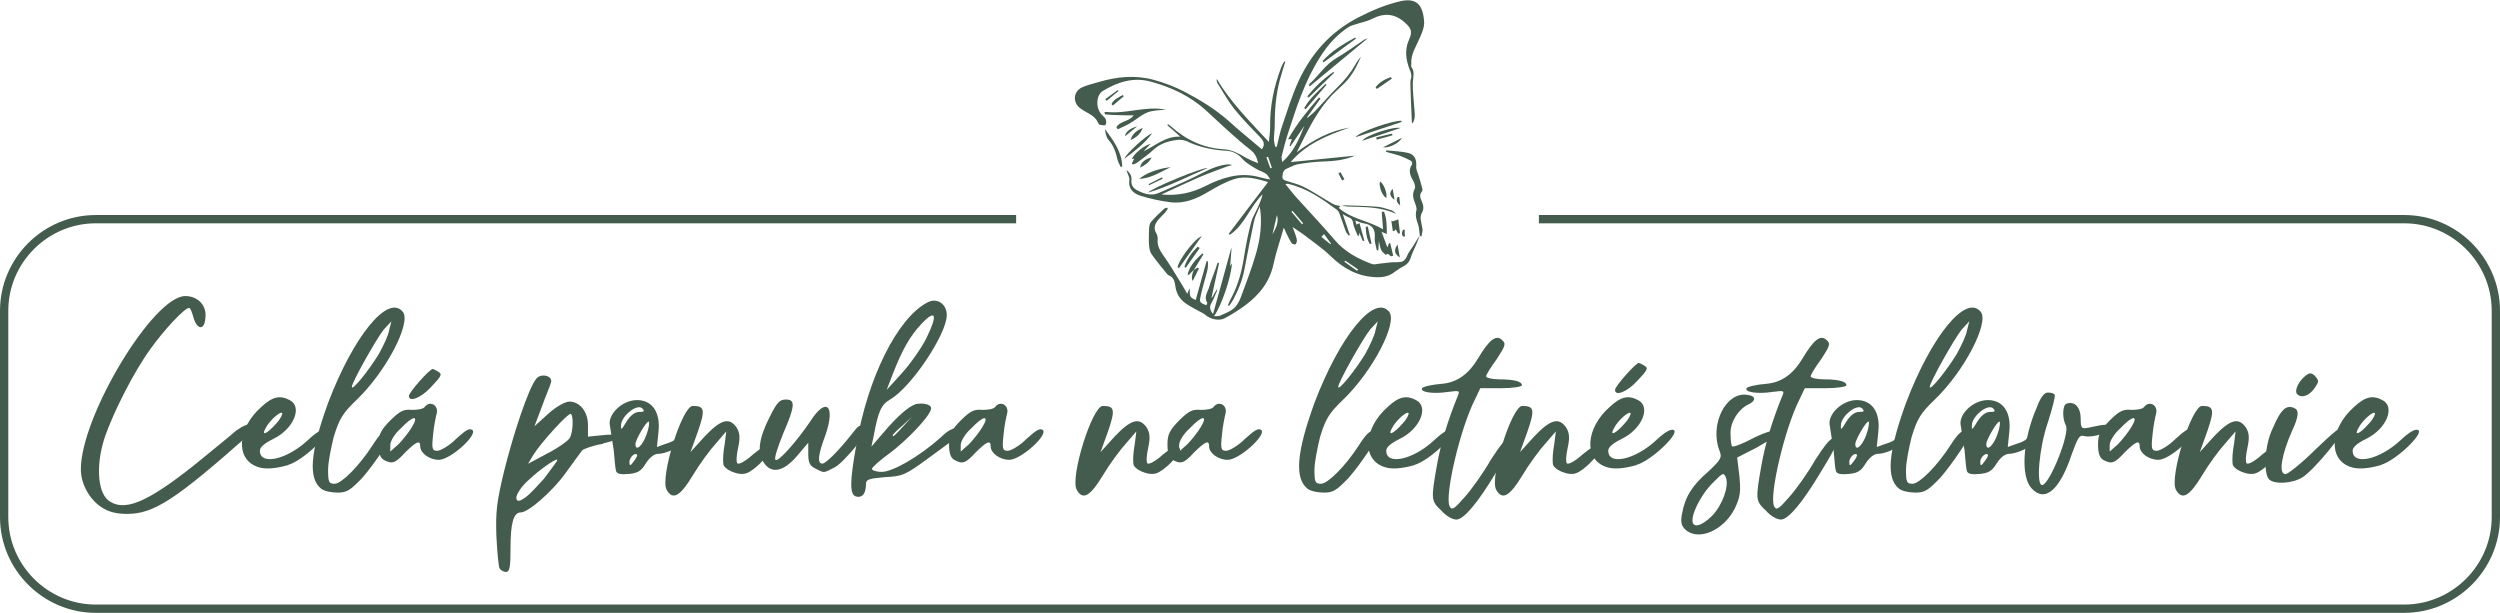<?xml version="1.0" encoding="UTF-8"?>
<svg id="Layer_2" data-name="Layer 2" xmlns="http://www.w3.org/2000/svg" viewBox="0 0 132.66 32.52">
  <defs>
    <style>
      .cls-1 {
        fill: #445c4d;
      }

      .cls-2 {
        fill: none;
        stroke: #445c4d;
        stroke-miterlimit: 10;
        stroke-width: .44px;
      }
    </style>
  </defs>
  <g id="Layer_1-2" data-name="Layer 1">
    <path class="cls-2" d="m81.66,11.63h45.92c2.67,0,4.86,2.19,4.86,4.86v10.95c0,2.67-2.19,4.86-4.86,4.86H5.08c-2.67,0-4.86-2.19-4.86-4.86v-10.95c0-2.67,2.19-4.86,4.86-4.86h48.84"/>
    <g>
      <path class="cls-1" d="m13.16,23.11c-3.85,3.41-5,4.16-6.42,4.16-.6,0-.99-.12-1.35-.35-.67-.44-1.1-1.27-1.1-2.02,0-2.81,3.84-9.19,5.54-9.19.68,0,1.15.51,1.07,1.15-.04.67-.43.67-.63,0-.08-.28-.16-.52-.24-.52-.24,0-1.34,1.19-2.02,2.14-.95,1.3-2.01,3.45-2.45,4.72-.47,1.42-.39,2.85.16,3.33.83.67,2.06.16,4.6-1.86.91-.75,1.9-1.54,2.21-1.82.4-.28.68-.39.87-.32.28.08.24.16-.23.6Z"/>
      <path class="cls-1" d="m15.29,24.68c-.71.2-1.27.24-1.66.08-1.15-.43-1.03-2.05.24-3.17.59-.55.99-.63,1.5-.36.71.36.2,1.55-.87,2.06-.48.24-.71.44-.71.63,0,.79,1.42.48,2.53-.55.47-.44.79-.63.95-.55.31.19-1.19,1.62-1.98,1.85Zm-.63-2.21c.23-.24.35-.51.31-.55-.08-.12-.67.39-.87.79-.27.47.08.31.56-.24Z"/>
      <path class="cls-1" d="m17.72,23.14c-.15.6-.31,1.39-.31,1.78,0,.67.04.75.35.75.36,0,1.31-.95,2.02-2.06.36-.56.59-.79.75-.72.12.04.28.08.28.08.16,0-.95,1.67-1.58,2.38-.64.67-.83.79-1.31.79-.35,0-.71-.08-.87-.2-.71-.55-.59-1.94.36-4.56,1.34-3.53,3.17-5.79,3.96-4.84.48.56-.87,3.17-2.45,4.68-.71.68-.91.99-1.19,1.9Zm.95-2.61c0,.24.87-.83,1.43-1.74.24-.44.51-.99.55-1.27l.12-.47-.4.43c-.39.48-1.7,2.81-1.7,3.05Z"/>
      <path class="cls-1" d="m25.07,22.82c.28.27-1.18,1.58-1.78,1.58-.51,0-.99-.36-.99-.71s-.19-.28-.79.31c-.55.6-.71.64-1.15.4-.19-.12-.27-.36-.27-.83,0-.52.12-.75.63-1.27.52-.51.71-.59,1.15-.55.28,0,.59-.04.67-.16.28-.36.75-.08.63.36-.04.15-.15.67-.19,1.14-.08.75-.04.83.23.83.16,0,.64-.27.99-.63.52-.47.71-.59.87-.47Zm-3.81-.08c-.31.27-.55.67-.55.87v.35s.44-.39.44-.39c.23-.24.55-.64.71-.91.39-.64.08-.64-.6.08Zm1.62-2.21c-.55.6-1.18.83-1.18.48,0-.2,1.1-1.43,1.26-1.43.04,0,.2.08.32.16.2.12.12.24-.4.79Z"/>
      <path class="cls-1" d="m32,23.55c-.52.08-1.03.27-1.11.35-.08.12-.48.64-.87,1.19-.67.95-1.98,2.1-2.38,2.1s-.55.59-.55,1.9c0,.98-.04,1.26-.24,1.26-.12,0-.27-.08-.35-.2-.04-.11-.12-.87-.16-1.7-.04-1.26,0-1.78.43-3.53.52-2.06,1.27-4.28,1.67-4.8.23-.35.94-.19.79.2-.04.16-.28.71-.48,1.27l-.39,1.03.75-.68c.39-.35.87-.63,1.11-.63.55,0,.98.55.98,1.23v.63s.8-.08.8-.08c1.1-.12,1.1.2,0,.44Zm-3.97,1.94c-.36.31-.63.75-.63.91q0,.35.47,0c.24-.16.67-.64.99-.99.28-.36.59-.8.67-.91.28-.4-.83.35-1.5.99Zm2.25-3.53c-.19,0-1.62,1.59-1.98,2.18l-.28.47,1.03-.55c.55-.28,1.11-.67,1.19-.83.19-.36.19-1.27.03-1.27Z"/>
      <path class="cls-1" d="m36.25,23.44c0,.2-.87.64-1.31.64-.23,0-.47.2-.67.51-.24.4-.43.52-.91.56-.4.04-.63,0-.67-.16-.04-.12-.08-.6-.12-1.07-.08-.48-.16-1.07-.2-1.31-.16-.59.63-1.38,1.43-1.38s1.26.63,1.14,1.7l-.08.79.44-.16c.28-.08.51-.19.55-.27.12-.2.4-.04.4.15Zm-2.34-1.58c.28,0,.32-.04.16-.2-.27-.23-1.03.36-1.11.84-.03.35,0,.35.28-.12.2-.32.44-.52.67-.52Zm-.11,2.26c-.12-.12-.4.16-.4.39s.04.24.24-.04c.12-.15.2-.31.16-.35Zm.63-1.74c-.08-.12-.71.95-.71,1.18,0,.44.39.08.59-.51.12-.32.16-.63.12-.67Z"/>
      <path class="cls-1" d="m40.79,23.73c.16.15.04.35-.35.75-.28.31-.67.59-.83.63-.4.16-1.23-.2-1.23-.51q-.04-.4.08-1.07l.08-.64-.55.64c-.32.35-.88,1.11-1.23,1.7-.67,1.11-1.07,1.34-1.39.75-.35-.67.83-4.44,1.39-4.44.63,0,.67.2.28,1.34l-.4,1.11.75-.83c.87-.91,1.31-1.03,1.7-.47.16.27.2.51.08,1.06-.08.36-.12.76-.04.84.08.07.44-.12.83-.48.48-.39.72-.51.83-.39Z"/>
      <path class="cls-1" d="m45.81,22.66c.16.16.08.35-.43,1.07-.4.47-.87.99-1.15,1.1-.55.28-.47.28-.95.04-.31-.15-.39-.31-.39-.79v-.59s-.6.71-.6.71c-.75.87-1.38.95-1.78.32-.35-.52-.23-1.31.36-2.45.36-.72.51-.87.83-.87.51,0,.51.31-.16,1.85-.27.68-.47,1.27-.39,1.35.12.16,1.14-.99,1.86-2.06.83-1.3,1.34-.83.79.75-.4,1.07-.44,1.51-.16,1.51.2,0,.95-.79,1.58-1.59.32-.43.44-.51.59-.35Z"/>
      <path class="cls-1" d="m50.82,23.14c-.16.16-.87.67-1.58,1.19-1.19.87-1.35.95-2.3.99-.87.08-.99.12-.99.39,0,.48-.2.72-.51.64-.36-.08-.36-.76,0-2.73.59-3.53,2.17-6.74,3.77-7.57.51-.28,1.03.08,1.03.67,0,.99-1.86,3.81-3.01,4.48-.48.28-.63.64-.87,1.94l-.12.56.55-.64c.83-.99,1.43-1.5,1.82-1.62.44-.08.87.04.79.28-.11.43-1.26,1.62-2.14,2.29-.56.4-.99.79-.99.87s.24.16.51.16c.6,0,2.02-.83,3.13-1.82.39-.39.71-.55.91-.47.24.08.24.11,0,.39Zm-3.77-2.45l.79-.87c.44-.48,1.03-1.31,1.31-1.86.63-1.27.51-1.58-.24-.79-.63.67-1.03,1.38-1.54,2.69l-.32.83Zm.32,2.41c0,.12.12,0,.55-.47l.48-.52-.52.48c-.28.24-.51.47-.51.51Z"/>
      <path class="cls-1" d="m55.34,22.82c.28.27-1.18,1.58-1.78,1.58-.51,0-.99-.36-.99-.71s-.19-.28-.79.31c-.55.6-.71.64-1.15.4-.19-.12-.27-.36-.27-.83,0-.52.12-.75.63-1.27.52-.51.71-.59,1.15-.55.28,0,.59-.04.67-.16.28-.36.75-.08.63.36-.04.15-.15.67-.19,1.14-.08.75-.04.83.23.83.16,0,.64-.27.99-.63.52-.47.71-.59.87-.47Zm-3.81-.08c-.31.27-.55.67-.55.87v.35s.44-.39.44-.39c.23-.24.55-.64.71-.91.39-.64.08-.64-.6.08Z"/>
      <path class="cls-1" d="m62.55,23.73c.16.15.04.35-.35.75-.28.31-.67.59-.83.63-.4.16-1.23-.2-1.23-.51q-.04-.4.08-1.07l.08-.64-.55.64c-.32.35-.88,1.11-1.23,1.7-.67,1.11-1.07,1.34-1.39.75-.35-.67.83-4.44,1.39-4.44.63,0,.67.2.28,1.34l-.4,1.11.75-.83c.87-.91,1.31-1.03,1.7-.47.16.27.2.51.08,1.06-.08.36-.12.76-.04.84.08.07.44-.12.83-.48.48-.39.72-.51.83-.39Z"/>
      <path class="cls-1" d="m66.93,22.82c.28.27-1.18,1.58-1.78,1.58-.51,0-.99-.36-.99-.71s-.19-.28-.79.31c-.55.6-.71.64-1.15.4-.19-.12-.27-.36-.27-.83,0-.52.12-.75.63-1.27.52-.51.71-.59,1.15-.55.28,0,.59-.04.67-.16.28-.36.75-.08.63.36-.04.15-.15.67-.19,1.14-.08.75-.04.83.23.83.16,0,.64-.27.99-.63.52-.47.71-.59.87-.47Zm-3.81-.08c-.31.27-.55.67-.55.87v.35s.44-.39.44-.39c.23-.24.55-.64.71-.91.39-.64.08-.64-.6.08Z"/>
      <path class="cls-1" d="m70.06,23.14c-.15.6-.31,1.39-.31,1.78,0,.67.04.75.35.75.36,0,1.31-.95,2.02-2.06.36-.56.59-.79.75-.72.12.04.28.08.28.08.16,0-.95,1.67-1.58,2.38-.64.67-.83.79-1.31.79-.35,0-.71-.08-.87-.2-.71-.55-.59-1.94.36-4.56,1.34-3.53,3.17-5.79,3.96-4.84.48.56-.87,3.17-2.45,4.68-.71.68-.91.99-1.19,1.9Zm.95-2.61c0,.24.87-.83,1.43-1.74.24-.44.51-.99.55-1.27l.12-.47-.4.43c-.39.48-1.7,2.81-1.7,3.05Z"/>
      <path class="cls-1" d="m75.06,24.68c-.71.2-1.27.24-1.66.08-1.15-.43-1.03-2.05.24-3.17.59-.55.99-.63,1.5-.36.71.36.2,1.55-.87,2.06-.48.24-.71.44-.71.63,0,.79,1.42.48,2.53-.55.47-.44.79-.63.95-.55.31.19-1.19,1.62-1.98,1.85Zm-.63-2.21c.23-.24.35-.51.31-.55-.08-.12-.67.39-.87.79-.27.47.08.31.56-.24Z"/>
      <path class="cls-1" d="m80.76,20.44c0,.08-.47.16-1.11.16h-1.1s-.28.59-.28.59c-.79,1.55-1.62,5.12-1.35,5.67.12.24.24.16.79-.47.36-.4.99-1.27,1.39-1.98.51-.79.83-1.19.99-1.15.28.12.2.32-.71,1.82-.95,1.58-1.7,2.49-2.1,2.49-.2,0-.55-.19-.79-.47-.56-.52-.56-.6-.24-2.42.2-1.14.59-2.41,1.11-3.68.12-.28.08-.28-.55-.2-.8.12-1.47,0-1.35-.2.04-.08.55-.2,1.11-.24q1.14-.12,1.86-1.34c.59-.99.95-1.27,1.26-.99.24.2.2.31-.27,1.03-.32.43-.56.83-.56.91s.32.16.71.16c.76,0,1.19.11,1.19.31Z"/>
      <path class="cls-1" d="m84.81,23.73c.16.15.04.35-.35.75-.28.31-.67.59-.83.63-.4.16-1.23-.2-1.23-.51q-.04-.4.08-1.07l.08-.64-.55.64c-.32.35-.88,1.11-1.23,1.7-.67,1.11-1.07,1.34-1.39.75-.35-.67.83-4.44,1.39-4.44.63,0,.67.2.28,1.34l-.4,1.11.75-.83c.87-.91,1.31-1.03,1.7-.47.16.27.2.51.08,1.06-.08.36-.12.76-.04.84.08.07.44-.12.83-.48.48-.39.72-.51.83-.39Z"/>
      <path class="cls-1" d="m86.84,24.68c-.71.2-1.27.24-1.66.08-1.15-.43-1.03-2.05.24-3.17.59-.55.99-.63,1.5-.36.71.36.2,1.55-.87,2.06-.48.24-.71.44-.71.63,0,.79,1.42.48,2.53-.55.47-.44.79-.63.95-.55.31.19-1.19,1.62-1.98,1.85Zm-.63-2.21c.23-.24.35-.51.31-.55-.08-.12-.67.39-.87.79-.27.47.08.31.56-.24Zm.67-2.26c-.55.6-1.18.83-1.18.48,0-.2,1.1-1.43,1.26-1.43.04,0,.2.08.32.16.2.12.12.24-.4.79Z"/>
      <path class="cls-1" d="m93.33,23.69l-1.15.59.12.99c.08.83.04,1.11-.24,1.7-.59,1.19-1.97,1.78-2.65,1.11-.2-.2-.23-.4-.16-.79.16-.91.52-1.51,1.39-2.26.71-.67.75-.75.59-1.15-.51-1.38.36-3.09,1.47-2.93.47.04.51.31.08.51-.52.24-.99.95-.95,1.58,0,.32.04.6.08.64.03.07.55-.12,1.14-.44.75-.36,1.07-.43,1.19-.32.16.12-.12.32-.91.76Zm-1.74,1.66c-.12-.28-.16-.28-.63.2-.56.51-1.15,1.54-1.15,2.06,0,.44.47.32,1.03-.23.55-.56.91-1.55.75-2.02Z"/>
      <path class="cls-1" d="m97.98,20.44c0,.08-.47.16-1.11.16h-1.1s-.28.59-.28.59c-.79,1.55-1.62,5.12-1.35,5.67.12.24.24.16.79-.47.36-.4.99-1.27,1.39-1.98.51-.79.83-1.19.99-1.15.28.12.2.32-.71,1.82-.95,1.58-1.7,2.49-2.1,2.49-.2,0-.55-.19-.79-.47-.56-.52-.56-.6-.24-2.42.2-1.14.59-2.41,1.11-3.68.12-.28.08-.28-.55-.2-.8.12-1.47,0-1.35-.2.04-.08.55-.2,1.11-.24q1.14-.12,1.86-1.34c.59-.99.95-1.27,1.26-.99.24.2.2.31-.27,1.03-.32.43-.56.83-.56.91s.32.16.71.16c.76,0,1.19.11,1.19.31Z"/>
      <path class="cls-1" d="m100.98,23.44c0,.2-.87.64-1.31.64-.23,0-.47.2-.67.51-.24.4-.43.52-.91.56-.4.04-.63,0-.67-.16-.04-.12-.08-.6-.12-1.07-.08-.48-.16-1.07-.2-1.31-.16-.59.63-1.38,1.43-1.38s1.26.63,1.14,1.7l-.08.79.44-.16c.28-.08.51-.19.55-.27.12-.2.4-.04.4.15Zm-2.34-1.58c.28,0,.32-.04.16-.2-.27-.23-1.03.36-1.11.84-.03.35,0,.35.28-.12.2-.32.44-.52.67-.52Zm-.11,2.26c-.12-.12-.4.16-.4.39s.04.24.24-.04c.12-.15.2-.31.16-.35Zm.63-1.74c-.08-.12-.71.95-.71,1.18,0,.44.39.08.59-.51.12-.32.16-.63.12-.67Z"/>
      <path class="cls-1" d="m101.45,23.14c-.15.6-.31,1.39-.31,1.78,0,.67.04.75.35.75.36,0,1.31-.95,2.02-2.06.36-.56.59-.79.75-.72.12.04.28.08.28.08.16,0-.95,1.67-1.58,2.38-.64.67-.83.79-1.31.79-.35,0-.71-.08-.87-.2-.71-.55-.59-1.94.36-4.56,1.34-3.53,3.17-5.79,3.96-4.84.48.56-.87,3.17-2.45,4.68-.71.68-.91.99-1.19,1.9Zm.95-2.61c0,.24.87-.83,1.43-1.74.24-.44.51-.99.55-1.27l.12-.47-.4.43c-.39.48-1.7,2.81-1.7,3.05Z"/>
      <path class="cls-1" d="m107.93,23.44c0,.2-.87.64-1.31.64-.23,0-.47.2-.67.51-.24.4-.43.52-.91.56-.4.04-.63,0-.67-.16-.04-.12-.08-.6-.12-1.07-.08-.48-.16-1.07-.2-1.31-.16-.59.63-1.38,1.43-1.38s1.26.63,1.14,1.7l-.08.79.44-.16c.28-.08.51-.19.55-.27.12-.2.4-.04.4.15Zm-2.34-1.58c.28,0,.32-.04.16-.2-.27-.23-1.03.36-1.11.84-.03.35,0,.35.28-.12.2-.32.44-.52.67-.52Zm-.11,2.26c-.12-.12-.4.16-.4.39s.04.24.24-.04c.12-.15.2-.31.16-.35Zm.63-1.74c-.08-.12-.71.95-.71,1.18,0,.44.39.08.59-.51.12-.32.16-.63.12-.67Z"/>
      <path class="cls-1" d="m111.96,22.7c.08.24-.95.55-1.35.44-.27-.08-.35.08-.67.95-.63,1.9-1.42,2.61-2.14,1.82-.59-.64-.47-2.58.28-4.29.2-.55.4-.79.59-.79.16,0,.32.04.36.12.04.08-.12.71-.36,1.46-.47,1.35-.63,3.33-.31,3.33.39,0,1.5-2.77,1.26-3.17-.19-.35-.19-1.07.04-1.15.44-.15.75.2.75.8,0,.51.04.55.44.47.91-.2,1.03-.2,1.11,0Z"/>
      <path class="cls-1" d="m116.31,22.82c.28.27-1.18,1.58-1.78,1.58-.51,0-.99-.36-.99-.71s-.19-.28-.79.31c-.55.6-.71.64-1.15.4-.19-.12-.27-.36-.27-.83,0-.52.12-.75.63-1.27.52-.51.71-.59,1.15-.55.28,0,.59-.04.67-.16.28-.36.75-.08.63.36-.04.15-.15.67-.19,1.14-.08.75-.04.83.23.83.16,0,.64-.27.99-.63.52-.47.71-.59.87-.47Zm-3.81-.08c-.31.27-.55.67-.55.87v.35s.44-.39.44-.39c.23-.24.55-.64.71-.91.39-.64.08-.64-.6.08Z"/>
      <path class="cls-1" d="m120.88,23.73c.16.15.04.35-.35.75-.28.31-.67.59-.83.63-.4.16-1.23-.2-1.23-.51q-.04-.4.08-1.07l.08-.64-.55.64c-.32.35-.88,1.11-1.23,1.7-.67,1.11-1.07,1.34-1.39.75-.35-.67.83-4.44,1.39-4.44.63,0,.67.2.28,1.34l-.4,1.11.75-.83c.87-.91,1.31-1.03,1.7-.47.16.27.2.51.08,1.06-.08.36-.12.76-.04.84.08.07.44-.12.83-.48.48-.39.72-.51.83-.39Z"/>
      <path class="cls-1" d="m122.19,25.32c-.55.35-1.5.39-1.78.12-.32-.32-.24-1.86.2-2.73.43-1.03.75-1.27,1.18-1.03q.32.16-.15,1.15c-.56,1.26-.76,2.33-.36,2.33.12,0,.87-.59,1.62-1.34.83-.8,1.43-1.31,1.51-1.19.11.2-1.59,2.29-2.22,2.69Zm-.32-4.44c-.11-.2.12-.67.48-.95.2-.16.32-.16.51.04.2.24.2.27-.04.63-.31.44-.75.55-.95.28Z"/>
      <path class="cls-1" d="m126.34,24.68c-.71.2-1.27.24-1.66.08-1.15-.43-1.03-2.05.24-3.17.59-.55.99-.63,1.5-.36.71.36.2,1.55-.87,2.06-.48.24-.71.44-.71.63,0,.79,1.42.48,2.53-.55.47-.44.79-.63.95-.55.31.19-1.19,1.62-1.98,1.85Zm-.63-2.21c.23-.24.35-.51.31-.55-.08-.12-.67.39-.87.79-.27.47.08.31.56-.24Z"/>
    </g>
    <g>
      <path class="cls-1" d="m75.4,12.55l-.06-.05h0c-.03-.21-.03-.42-.1-.62-.09-.24-.15-.46-.08-.72.03-.13-.04-.29-.09-.43-.1-.24-.13-.46,0-.71.05-.09,0-.27-.05-.37-.18-.3-.32-.6-.09-.93.02-.04-.01-.16-.05-.18-.18-.1-.37-.19-.56-.26-.25-.09-.52-.15-.78-.22.03-.06.03-.08.04-.08.39.04.79.05,1.16.14.34.09.44.37.41.72-.01.16.08.33.13.49.07.23.14.47.2.7,0,.04,0,.09-.02.12-.21.24-.03.45.04.68.04.12.04.3-.02.4-.11.18-.12.35-.07.54.04.15.05.3.08.44l-.06.33Z"/>
      <path class="cls-1" d="m75.34,12.5c-.06.16-.13.32-.19.48-.1.23-.22.46-.29.69-.06.19-.15.32-.32.42-.18.1-.35.2-.51.32-.29.24-.61.31-.99.3-.96-.03-1.73-.44-2.41-1.1-.44-.43-.96-.78-1.45-1.16-.17-.13-.36-.24-.59-.4.06.16.1.26.14.37.04.11.08.23.09.35,0,.07-.04.17-.09.2-.04.02-.16-.03-.2-.08-.11-.18-.21-.38-.3-.57-.03-.07-.05-.15-.11-.23-.18.64-.4,1.26-.54,1.91-.2.97-.77,1.66-1.54,2.23-.34.24-.69.47-1.06.66-.3.16-.78.04-1.03-.19-.09-.08-.21-.12-.31-.18-.25-.14-.51-.27-.75-.44-.3-.22-.47-.52-.52-.89-.03-.25-.09-.49-.37-.59-.04-.02-.08-.06-.1-.1-.27-.34-.57-.68-.81-1.04-.09-.14-.11-.34-.12-.51-.02-.23,0-.47,0-.71.01-.15.01-.34.1-.45.21-.26.46-.48.7-.71.04-.04.11-.04.16-.06.01.02.03.03.04.05-.06.08-.1.16-.17.24-.1.11-.22.21-.32.33-.19.23-.3.46-.11.76.05.09.07.22.06.32-.02.3.09.52.26.77.38.53.71,1.1,1.05,1.65.08.13.16.27.26.45.06-.13.1-.22.13-.3,0,.47,0,.48.32.63.19-.68.38-1.38.58-2.07.02,0,.04,0,.06.01.05.33-.06.64-.15.96-.08.3-.17.6-.23.9-.07.32-.04.34.3.48.02-.05.07-.11.05-.14-.2-.32.04-.58.11-.85.09-.32.22-.62.33-.93.04-.11.07-.22.11-.34.03,0,.05.01.08.02-.13.61-.27,1.21-.4,1.82,0,0,.02,0,.03.01.08-.14.16-.29.25-.43l.03.02c-.1.22-.18.46-.3.67-.12.2-.13.37.07.61.33-1.19.65-2.33.96-3.48,0,0,.01,0,.02,0-.02.3-.05.61-.07.94.03-.06.06-.1.09-.15-.02.67-.54,2.24-.95,2.81.13-.01.24,0,.32-.03.25-.11.52-.21.72-.38.17-.14.29-.36.37-.56.29-.77.58-1.54.81-2.32.24-.82.35-1.66.21-2.54-.11.27-.25.53-.31.81-.18.83-.34,1.67-.5,2.51-.11.59-.33,1.13-.61,1.65-.06.11-.14.21-.21.31-.02,0-.04-.02-.06-.03.04-.09.07-.19.12-.28.38-.69.6-1.43.72-2.21.1-.63.22-1.26.38-1.87.08-.32.27-.61.4-.91.09-.2.17-.41.22-.62-.67.65-.94,1.61-1.74,2.15-.02-.02-.04-.03-.06-.05.69-.92,1.39-1.83,2.09-2.75-.56-.16-1.17-.35-1.78-.16-.48.15-.94.41-1.38.67-.63.38-1.29.66-2.04.56-.53-.07-1.05-.18-1.56-.34-.37-.12-.67-.35-.6-.83.02-.15-.09-.31-.16-.54.21.16.29.33.27.53-.03.29.11.46.35.57.36.18.72.29,1.12.11.62-.28,1.26-.54,1.87-.84.52-.26,1.02-.55,1.61-.65.13-.02.26-.03.4.02-.09.02-.18.04-.27.07-.5.19-1.01.37-1.5.58-.62.27-1.23.56-1.84.84-.04.02-.08.04-.15.07.85.08,1.62-.08,2.36-.46.84-.42,1.72-.71,2.68-.5.23.05.46.13.74.16-.08-.1-.13-.23-.23-.3-.16-.11-.35-.16-.52-.26-.26-.16-.54-.31-.73-.53-.24-.27-.51-.41-.86-.43-.73-.04-1.44-.19-2.1-.51-.14-.06-.32-.08-.47-.07-.49.06-.94.19-1.31.54-.26.25-.56.45-.85.67-.06.05-.15.07-.23.1-.02-.02-.03-.03-.05-.05.04-.08.09-.17.13-.26-.04,0-.08.01-.12.02.05-.23.63-.73.99-.81-.13.13-.25.27-.38.4.63-.29,1.15-.81,1.95-.78-.25-.23-.47-.42-.69-.61.01-.02.03-.04.04-.05.05.04.11.07.15.11.8.72,1.73,1.16,2.81,1.22.43.03.79.22,1.14.43.21.12.44.22.68.31-.05-.28-.16-.51-.37-.68-.83-.65-1.59-1.38-2.37-2.1-.84-.77-1.85-1.25-2.96-1.55-.93-.25-1.74.02-2.53.49-.37.22-.41.92-.05,1.28.07.07.17.15.2.24.03.09.03.24-.02.29-.06.05-.2,0-.3-.01-.03,0-.07-.05-.08-.08-.13-.34-.44-.48-.72-.64-.09-.05-.18-.11-.26-.17-.39-.32-.34-.87.11-1.09.27-.13.58-.19.87-.28.96-.29,1.94-.39,2.92-.13.56.15,1.11.36,1.62.62.84.44,1.66.93,2.38,1.57.57.52,1.17,1,1.76,1.5.19-.25.1-.44-.1-.65-.47-.49-.95-.97-1.37-1.5-.33-.42-.59-.89-.88-1.35-.04-.06-.06-.14-.04-.23.73,1.24,1.75,2.25,2.76,3.34.03-.29.07-.55.07-.81-.02-1.08.2-2.12.58-3.13.03-.08.07-.16.11-.24.02-.04.05-.08.12-.1-.1.32-.2.64-.29.97-.22.81-.28,1.64-.28,2.48,0,.23-.04.46-.04.69,0,.13.04.27.07.4.03,0,.06,0,.08,0,.09-.36.16-.74.28-1.09.27-.8.52-1.61.87-2.38.68-1.48,1.71-2.65,3.21-3.41.7-.36,1.41-.66,2.18-.84.89-.21,1.22.2,1.28,1.08.02.28-.11.59-.23.86-.19.45-.49.87-.45,1.39,0,.06-.02.13.01.16.19.27.08.54.07.83-.01.41.04.83.07,1.24.02.31.1.62-.08.91-.02-.02-.04-.03-.04-.03-.03-.68-.06-1.36-.08-2.05,0-.09,0-.19.03-.28.06-.18,0-.33-.07-.5-.2-.51-.27-1.03-.04-1.55.2-.45.15-.61-.22-.94-.53-.47-1.08-.52-1.73-.19-.27.14-.58.19-.87.29-.12.04-.25.07-.35.13-.65.41-1.13.96-1.54,1.61-.82,1.28-1.27,2.71-1.73,4.13-.12.37-.21.75-.31,1.13-.02.08.02.18.03.31.62-.55.91-1.24,1.18-1.93-.25.36-.5.73-.74,1.09l-.05-.02c.04-.12.07-.23.12-.36-.05,0-.1,0-.2.01.47-.84,1.05-1.53,1.64-2.22.03.02.06.04.08.06-.24.33-.47.66-.71.99.01.01.02.02.03.03.13-.12.28-.23.4-.36.4-.42.78-.87,1.2-1.28.37-.36.68-.74.93-1.18.08-.15.18-.29.3-.42-.22.5-.46.98-.85,1.38-.23.23-.48.44-.71.68-.61.65-1.05,1.43-1.45,2.22-.12.25-.25.49-.4.79.87-.66,1.77-1.14,2.81-1.31-1.18.4-2.32.87-3.13,1.83,1.12-.11,2.25-.22,3.41-.34-.56.24-1.11.29-1.68.31-.44.01-.89.07-1.32.14-.21.03-.4.15-.6.23-.24.09-.24.3-.25.5,0,.04.08.11.13.13.34.12.69.19,1.01.35.53.27,1.03.61,1.54.9.12.07.26.08.4.12h0s-.05.05-.09.09c.67.6,1.6.68,2.35,1.14-.02-.31-.05-.62-.07-.93.04,0,.08,0,.12-.01.15.37.15.77.15,1.19-.08-.03-.14-.06-.28-.12.12.31.21.55.31.83.04-.1.07-.17.09-.23h.06c.05.22.11.45.16.67-.06.02-.07.03-.09.03-.11,0-.16-.23-.3-.07-.09-.09-.2-.16-.25-.27-.06-.12-.07-.27-.12-.46-.01.2-.02.34-.03.48-.03,0-.05,0-.08.01-.04-.23-.13-.45-.11-.67.04-.45-.13-.7-.59-.77-.14-.02-.27-.09-.44-.15.02.09.04.15.06.22.05-.03.09-.05.16-.08.09.32.17.63.26.93-.03,0-.06.02-.08.03-.06-.14-.11-.28-.19-.46,0,.08-.01.12-.02.16-.02,0-.04.02-.06.02-.08-.22-.21-.44-.24-.66-.03-.21-.12-.29-.29-.35-.08-.03-.15-.08-.27-.15.14.4.26.76.38,1.11-.02.01-.04.02-.06.03-.05-.08-.13-.14-.16-.23-.12-.31-.21-.62-.33-.93-.03-.08-.07-.16-.14-.21-.79-.58-1.59-1.14-2.57-1.37-.04,0-.08-.02-.16.01.21.25.4.51.62.75.67.74,1.35,1.46,2,2.22.53.62,1.22.99,1.97,1.27.11.04.26,0,.4-.02.21-.02.42-.05.63-.07.17-.01.34,0,.5-.02.16-.03.26-.14.33-.31.07-.19.22-.36.33-.54.1-.17.21-.34.31-.5,0,0,0,0,0,0Zm-7.82-.06c.17-.32.36-.64.24-1.03-.08.34-.16.69-.24,1.03Zm3.07.52s.03-.02.04-.03c-.12-.17-.24-.33-.37-.51-.05.05-.09.1-.14.15.16.13.31.26.47.38Zm-1.5-1.06l.06-.05c-.19-.22-.38-.44-.56-.66-.02.02-.04.03-.06.05.19.22.37.44.56.66Zm2.91,2.47s.04-.04.07-.07c-.23-.16-.46-.32-.69-.47-.01.02-.03.04-.04.06.22.16.45.32.67.48Zm-4.71-6.05s-.06.02-.09.03l.21.58s.05-.02.08-.03c-.07-.19-.13-.39-.2-.58Z"/>
      <path class="cls-1" d="m61.87,5.82c-.99.07-.98.08-1.78.64-.24.17-.52.27-.78.4-.02-.04-.05-.07-.07-.11.19-.34.68-.29.92-.63-.27,0-.52,0-.77-.01-.25,0-.5-.02-.75-.04l-.04-.11s.08-.02.12-.02c1.06.12,2.09-.34,3.15-.12Z"/>
      <path class="cls-1" d="m72.59,2.02c-1.06.88-2.07,1.72-3.09,2.56-.01-.01-.03-.02-.04-.03.01-.04.01-.09.04-.11.49-.44.83-1.02,1.42-1.36.51-.3.99-.65,1.48-.98.04-.02.08-.03.18-.07Z"/>
      <path class="cls-1" d="m64.08,8.92c-1.05.44-2.06.98-3.16,1.3.17-.23,2.91-1.36,3.16-1.3Z"/>
      <path class="cls-1" d="m71.94,7.28c.13-.27,2.03-.91,2.42-.87,0,.02.01.04.02.06-.81.27-1.63.54-2.44.81Z"/>
      <path class="cls-1" d="m59.47,8.86c-.06-.13-.14-.25-.17-.39-.09-.38-.2-.74-.48-1.05-.13-.14-.16-.38-.19-.58.44.61.9,1.2.92,1.99-.02.01-.05.03-.07.04Z"/>
      <path class="cls-1" d="m62.49,14.2c0-.32.88-1.53,1.28-1.67-.4.57-.81,1.14-1.21,1.7-.02-.01-.04-.02-.06-.04Z"/>
      <path class="cls-1" d="m59.67,8.42c.04-.23,1.21-1.29,1.46-1.34-.39.54-.93.94-1.46,1.34Z"/>
      <path class="cls-1" d="m74.32,6.79c-.66.22-1.32.44-2.03.68.13-.27,1.62-.77,2.03-.68Z"/>
      <path class="cls-1" d="m71.95,2.05c-.57.42-1.15.84-1.72,1.26-.02-.02-.04-.05-.05-.07.48-.54,1.1-.9,1.73-1.25.02.02.03.04.05.07Z"/>
      <path class="cls-1" d="m71.16,10.89c.64.02,1.29.03,1.93.08.25.02.5.12.75.19.09.03.17.11.24.19-.82-.39-1.7-.36-2.57-.39-.12,0-.23-.05-.35-.08,0,0,0,0,0,0Z"/>
      <path class="cls-1" d="m62.12,8.87c-.39.19-.78.42-1.19.54-.13.04-.31.07-.47.09.25-.27.97-.56,1.66-.63Z"/>
      <path class="cls-1" d="m70.8,3.86c-.45.44-.9.88-1.36,1.32-.02-.02-.05-.05-.07-.07.4-.49.86-.93,1.38-1.29.02.02.03.03.05.05Z"/>
      <path class="cls-1" d="m63.35,14.32c-.09.09-.19.18-.28.28-.02-.01-.03-.03-.05-.04.12-.47.43-.8.78-1.11.02.01.04.02.06.04-.17.28-.35.57-.52.85,0,0,.01-.01.01-.01Z"/>
      <path class="cls-1" d="m73.92,11.74c.08-.03.15-.05.28-.1.03.23.06.48.09.73-.03,0-.06.02-.09.03-.04-.07-.09-.15-.14-.23-.03.03-.05.06-.08.09h-.07c-.03-.18-.05-.36-.08-.54.03,0,.06.01.09.02Z"/>
      <path class="cls-1" d="m69.21,5.73c.28-.51.73-.88,1.13-1.28.02.02.04.03.05.05-.37.43-.74.86-1.11,1.3-.02-.02-.05-.04-.07-.06Z"/>
      <path class="cls-1" d="m63.66,13.16c-.25.35-.49.7-.74,1.05-.02-.02-.05-.03-.07-.05.14-.42.39-.77.71-1.07l.1.07Z"/>
      <path class="cls-1" d="m73.56,10.51c-.22-.13-.41-.64-.33-.88.2.11.4.64.33.88Z"/>
      <path class="cls-1" d="m60.64,6.78c-.11.3-.31.51-.65.65.11-.37.37-.52.65-.65Z"/>
      <path class="cls-1" d="m72.99,4.64c.2-.28.49-.43.81-.55.02.03.04.05.06.08-.27.18-.53.37-.8.55-.02-.03-.04-.06-.06-.08Z"/>
      <path class="cls-1" d="m73.38,7.82c.36-.18.66-.33,1.02-.51-.18.3-.65.54-1.02.51Z"/>
      <path class="cls-1" d="m72.58,12.02c.07.3.13.61.2.91-.03,0-.06.01-.09.02-.17-.28-.21-.59-.22-.91l.11-.02Z"/>
      <path class="cls-1" d="m63.35,14.32s-.01.01-.01.01c.07-.04.14-.09.21-.13.02.02.05.03.07.05-.11.21-.21.42-.33.66q-.11-.19.06-.6Z"/>
      <path class="cls-1" d="m60.5,8.89c.04-.27.28-.47.61-.53-.14.26-.34.4-.61.53Z"/>
      <path class="cls-1" d="m59.64,5.1c-.2.17-.39.33-.59.5-.02-.03-.05-.05-.07-.08.12-.25.38-.35.6-.48.02.02.03.04.05.06Z"/>
      <path class="cls-1" d="m74.28,13.66c-.29-.17-.33-.41-.12-.68.04.24.08.43.12.68Z"/>
      <path class="cls-1" d="m73.03,7.29c.28-.07.56-.13.84-.2,0,.03.02.06.02.09-.28.08-.56.16-.84.23,0-.04-.02-.08-.02-.12Z"/>
      <path class="cls-1" d="m59.7,7.23c.02-.23.25-.41.65-.53-.25.21-.45.37-.65.53Z"/>
      <path class="cls-1" d="m59.35,4.83c-.21.17-.42.35-.63.52l-.07-.09c.22-.16.44-.32.66-.48.01.02.03.04.04.05Z"/>
      <path class="cls-1" d="m73.9,10.02c.04.23.07.4.1.58-.26-.18-.3-.37-.1-.58Z"/>
      <path class="cls-1" d="m60.95,9.77c.24-.12.48-.24.71-.36.01.02.02.04.04.07-.24.12-.48.23-.73.35,0-.02-.02-.04-.02-.06Z"/>
      <path class="cls-1" d="m74.54,12.19c0,.12,0,.24.01.36h-.09c-.11-.11-.06-.23-.01-.36.03,0,.06,0,.09,0Z"/>
      <path class="cls-1" d="m71.22,9.58c-.07-.13-.13-.25-.2-.38.04-.02.07-.04.11-.06.07.12.14.24.21.37-.04.02-.08.04-.11.06Z"/>
      <path class="cls-1" d="m74.25,10.44c.02.13.03.27.05.46-.22-.17-.21-.31-.13-.45.02,0,.05,0,.07,0Z"/>
    </g>
  </g>
</svg>